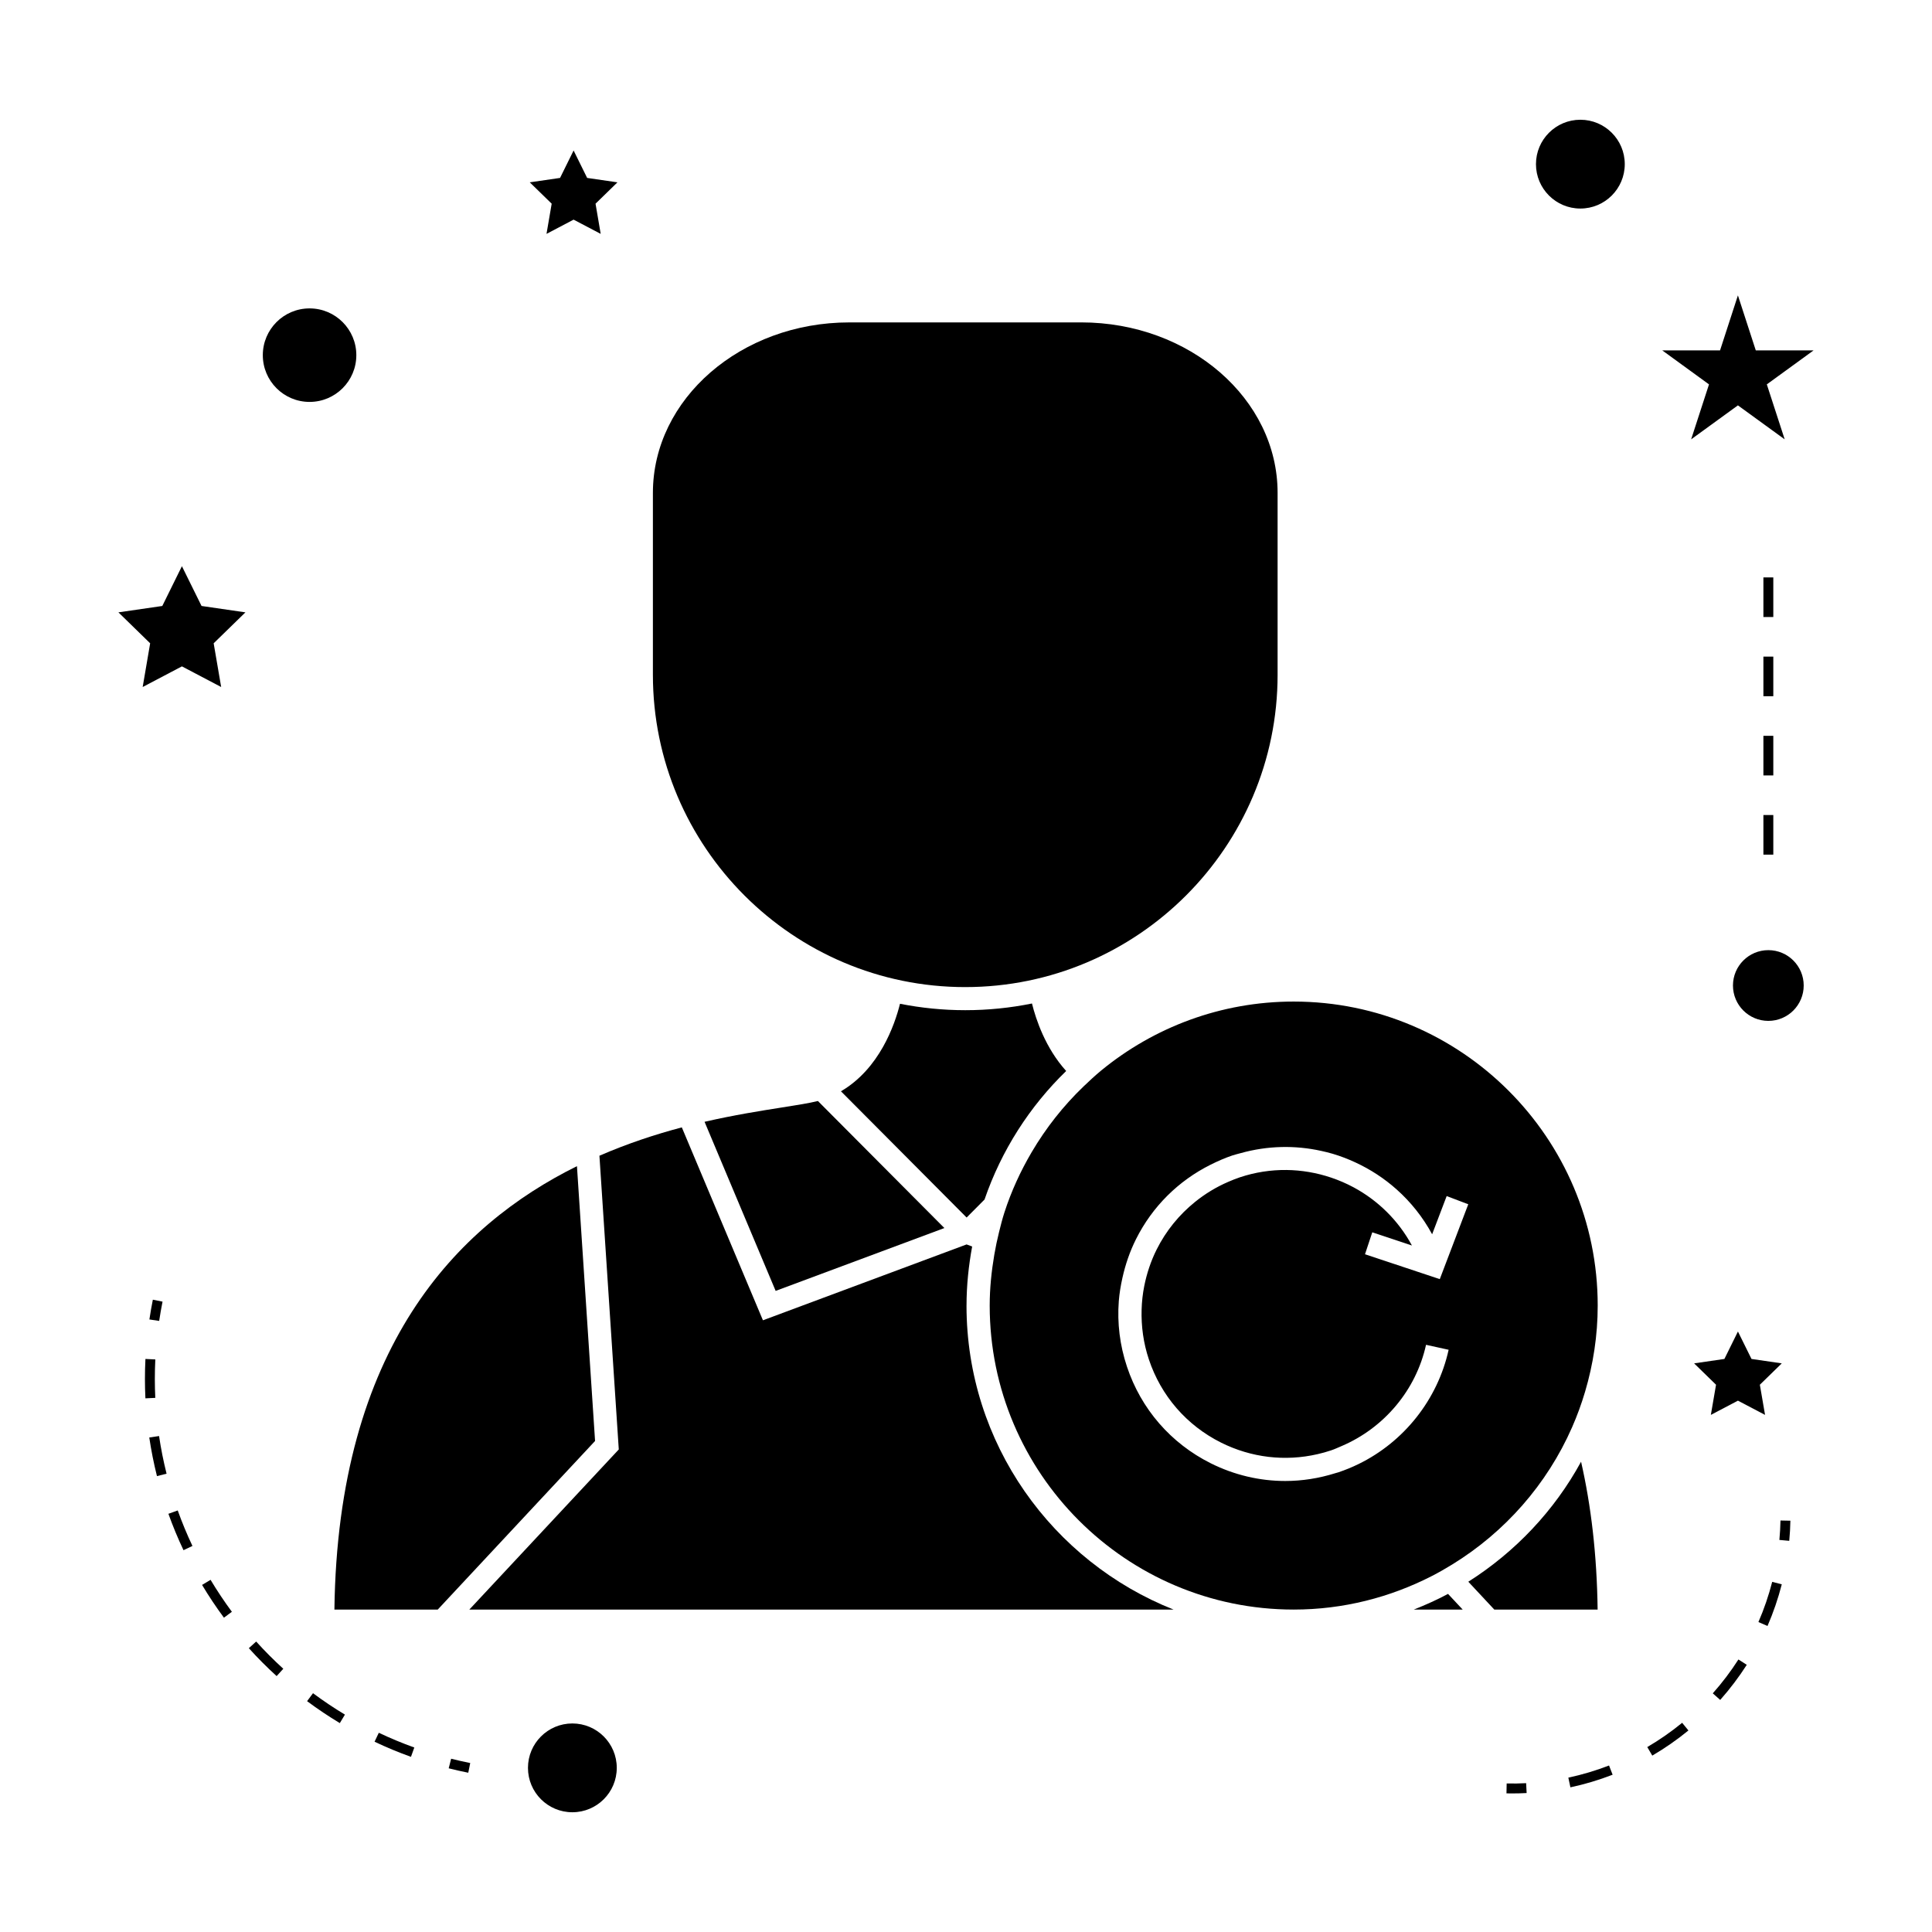 <?xml version="1.0" encoding="UTF-8"?>
<!-- Uploaded to: ICON Repo, www.iconrepo.com, Generator: ICON Repo Mixer Tools -->
<svg fill="#000000" width="800px" height="800px" version="1.1" viewBox="144 144 512 512" xmlns="http://www.w3.org/2000/svg">
 <g>
  <path d="m518.66 570.56h12.973l-3.891-4.16c-2.922 1.566-5.969 2.926-9.082 4.16z"/>
  <path d="m400.14 489.99c0-5.352 0.555-10.57 1.492-15.656l-1.477-0.547-53.969 20.105-21.496-51.125c-6.934 1.832-14.336 4.258-21.836 7.512l5.129 77.84-39.609 42.438h186.64c-32.09-12.723-54.879-44.004-54.879-80.566z"/>
  <path d="m260 570.56 41.699-44.688-4.801-72.828c-31.855 15.766-63.379 48.016-64.277 117.52h27.379z"/>
  <path d="m351.16 437.5c-5.488 0.867-12.555 1.977-20.445 3.789l18.84 44.812 44.715-16.656-33.516-33.668c-2.328 0.578-5.523 1.082-9.594 1.723z"/>
  <path d="m404.91 461.89c4.481-13.031 11.945-24.664 21.637-34.066-5.5-6.082-8.023-13.68-9.062-17.887-5.715 1.16-11.625 1.773-17.68 1.773-5.914 0-11.699-0.594-17.297-1.699-1.406 5.641-5.457 17.246-15.648 23.191l33.305 33.457z"/>
  <path d="m399.8 405.59c45.648 0 82.777-37.137 82.777-82.773v-48.203c0-24.914-23.344-45.176-52.043-45.176l-61.465 0.004c-28.695 0-52.043 20.262-52.043 45.176v48.203c0 45.637 37.137 82.77 82.773 82.77z"/>
  <path d="m563 531.37c-7.086 12.988-17.434 23.906-29.883 31.805l6.891 7.383h27.379c-0.191-14.656-1.754-27.645-4.387-39.188z"/>
  <path d="m431.14 431.93c-5.348 5.133-9.965 10.996-13.746 17.422-2.938 5-5.383 10.309-7.199 15.918-0.551 1.695-0.988 3.438-1.422 5.18-0.5 1.996-0.922 4.016-1.273 6.062-0.746 4.394-1.219 8.875-1.219 13.473 0 44.426 36.137 80.566 80.566 80.566 13.156 0 25.547-3.234 36.527-8.848 1.879-0.961 3.699-2.004 5.484-3.102 13.945-8.57 25.105-21.211 31.746-36.328 1.348-3.066 2.508-6.234 3.469-9.488 2.141-7.238 3.336-14.879 3.336-22.801 0-44.418-36.145-80.562-80.566-80.562-19.332 0-37.086 6.856-50.988 18.246-1.637 1.355-3.188 2.801-4.715 4.262zm9.352 56.887c0.164-2.078 0.508-4.141 0.965-6.184 0.781-3.5 1.945-6.941 3.594-10.238 4.34-8.668 11.258-15.492 19.781-19.742 1.875-0.934 3.801-1.789 5.82-2.465 0.699-0.23 1.406-0.387 2.106-0.586 7.191-2.012 14.488-2.121 21.363-0.605 1.027 0.227 2.059 0.473 3.059 0.77 2.059 0.609 4.051 1.379 5.992 2.277 3.977 1.836 7.68 4.246 10.969 7.184 3.731 3.328 6.922 7.316 9.391 11.867l1.516-3.984 2.336-6.141 0.332 0.125 5.394 2.051-0.715 1.867-2.434 6.402-4.402 11.566-19.82-6.59 1.93-5.816 10.508 3.496c-3.606-6.676-9.031-11.949-15.441-15.406-1.91-1.027-3.91-1.891-5.973-2.586-7.582-2.555-16.016-2.801-24.184-0.078-1.027 0.34-2.027 0.75-3.012 1.172-3.238 1.387-6.223 3.207-8.91 5.383-4.184 3.387-7.652 7.621-10.133 12.578-1.547 3.098-2.617 6.344-3.281 9.656-0.414 2.074-0.645 4.168-0.703 6.277-0.125 4.418 0.477 8.871 1.922 13.188 3.223 9.668 10.02 17.496 19.133 22.051 8.008 4.004 16.973 5.047 25.59 3.059 1.188-0.273 2.367-0.598 3.539-0.992 0.977-0.324 1.898-0.762 2.84-1.16 11.23-4.797 19.691-14.789 22.352-26.824l5.988 1.316c-2.93 13.234-11.859 24.414-23.879 30.285-1.727 0.844-3.512 1.578-5.359 2.195-0.25 0.082-0.516 0.141-0.766 0.219-4.359 1.371-8.832 2.074-13.281 2.074-6.781 0-13.512-1.574-19.754-4.691-10.578-5.289-18.469-14.379-22.203-25.594-1.906-5.691-2.609-11.578-2.168-17.375z"/>
  <path d="m307.45 612.5c0 6.5-5.269 11.766-11.766 11.766-6.5 0-11.766-5.266-11.766-11.766 0-6.496 5.266-11.766 11.766-11.766 6.496 0 11.766 5.269 11.766 11.766"/>
  <path d="m192.21 294.05-5.199 10.539-11.629 1.691 8.41 8.199-1.98 11.586 10.398-5.469 10.402 5.469-1.988-11.586 8.418-8.199-11.629-1.691z"/>
  <path d="m288.83 205.98 7.18-3.773 7.18 3.773-1.367-8 5.809-5.66-8.031-1.168-3.59-7.273-3.59 7.273-8.027 1.168 5.809 5.66z"/>
  <path d="m610.38 510.97 5.809-5.664-8.023-1.168-3.594-7.273-3.59 7.273-8.023 1.168 5.809 5.664-1.375 7.992 7.18-3.773 7.184 3.773z"/>
  <path d="m592.17 260.43 12.395-9.004 12.395 9.004-4.734-14.566 12.398-9.012h-15.324l-4.734-14.574-4.734 14.574h-15.32l12.391 9.012z"/>
  <path d="m574.58 187.5c0 6.5-5.266 11.766-11.766 11.766-6.496 0-11.766-5.266-11.766-11.766 0-6.496 5.269-11.766 11.766-11.766 6.5 0 11.766 5.269 11.766 11.766"/>
  <path d="m622 405.17c0 5.176-4.195 9.375-9.371 9.375-5.176 0-9.375-4.199-9.375-9.375s4.199-9.371 9.375-9.371c5.176 0 9.371 4.195 9.371 9.371"/>
  <path d="m238.43 238.12c0 6.84-5.551 12.391-12.391 12.391-6.844 0-12.391-5.551-12.391-12.391 0-6.844 5.547-12.391 12.391-12.391 6.84 0 12.391 5.547 12.391 12.391"/>
  <path d="m262.91 612.62c1.711 0.438 3.438 0.82 5.184 1.172l0.52-2.57c-1.707-0.34-3.391-0.723-5.059-1.141z"/>
  <path d="m183.56 524.95c0.508 3.426 1.195 6.871 2.035 10.234l2.547-0.641c-0.824-3.281-1.496-6.641-1.988-9.977z"/>
  <path d="m252.91 609.58 0.887-2.473c-3.184-1.141-6.352-2.457-9.41-3.906l-1.125 2.371c3.137 1.492 6.387 2.836 9.648 4.008z"/>
  <path d="m182.41 509.43c0 1.723 0.043 3.438 0.125 5.144l2.617-0.125c-0.078-1.672-0.117-3.344-0.117-5.019 0-1.715 0.043-3.438 0.125-5.168l-2.617-0.125c-0.09 1.766-0.133 3.535-0.133 5.293z"/>
  <path d="m219.08 586.24c-2.508-2.281-4.93-4.707-7.191-7.215l-1.945 1.758c2.312 2.57 4.797 5.059 7.367 7.398z"/>
  <path d="m195 553.69c-1.453-3.07-2.766-6.234-3.898-9.406l-2.473 0.887c1.164 3.25 2.508 6.496 4 9.645z"/>
  <path d="m199.8 562.67-2.25 1.348c1.777 2.977 3.731 5.898 5.793 8.684l2.109-1.559c-2.012-2.723-3.91-5.57-5.652-8.473z"/>
  <path d="m235.41 598.39c-2.891-1.738-5.734-3.648-8.461-5.672l-1.57 2.106c2.793 2.078 5.711 4.035 8.676 5.816z"/>
  <path d="m183.59 493.67 2.594 0.383c0.25-1.699 0.551-3.402 0.891-5.106l-2.57-0.516c-0.348 1.746-0.652 3.488-0.914 5.238z"/>
  <path d="m618.47 547-2.625-0.051c-0.035 1.73-0.133 3.449-0.289 5.148l2.613 0.242c0.164-1.766 0.27-3.539 0.301-5.34z"/>
  <path d="m599.87 594.5c2.586-2.914 4.953-6.047 7.043-9.305l-2.211-1.418c-2.016 3.144-4.297 6.168-6.797 8.973z"/>
  <path d="m591.45 602.59-1.664-2.031c-2.898 2.379-6.008 4.539-9.238 6.43l1.324 2.266c3.348-1.961 6.574-4.203 9.578-6.664z"/>
  <path d="m616.19 563.86-2.539-0.652c-0.93 3.625-2.156 7.211-3.652 10.648l2.41 1.043c1.543-3.559 2.816-7.273 3.781-11.039z"/>
  <path d="m571.36 614.32-0.949-2.445c-3.5 1.355-7.125 2.434-10.785 3.219l0.547 2.566c3.797-0.809 7.555-1.934 11.188-3.34z"/>
  <path d="m543.23 619.26c0.504 0.012 1.008 0.016 1.512 0.016 1.285 0 2.562-0.031 3.832-0.102l-0.133-2.617c-1.711 0.09-3.418 0.125-5.16 0.078z"/>
  <path d="m611.32 339h2.625v10.496h-2.625z"/>
  <path d="m611.32 297.02h2.625v10.496h-2.625z"/>
  <path d="m611.32 359.99h2.625v10.496h-2.625z"/>
  <path d="m611.32 318.01h2.625v10.496h-2.625z"/>
 </g>
</svg>